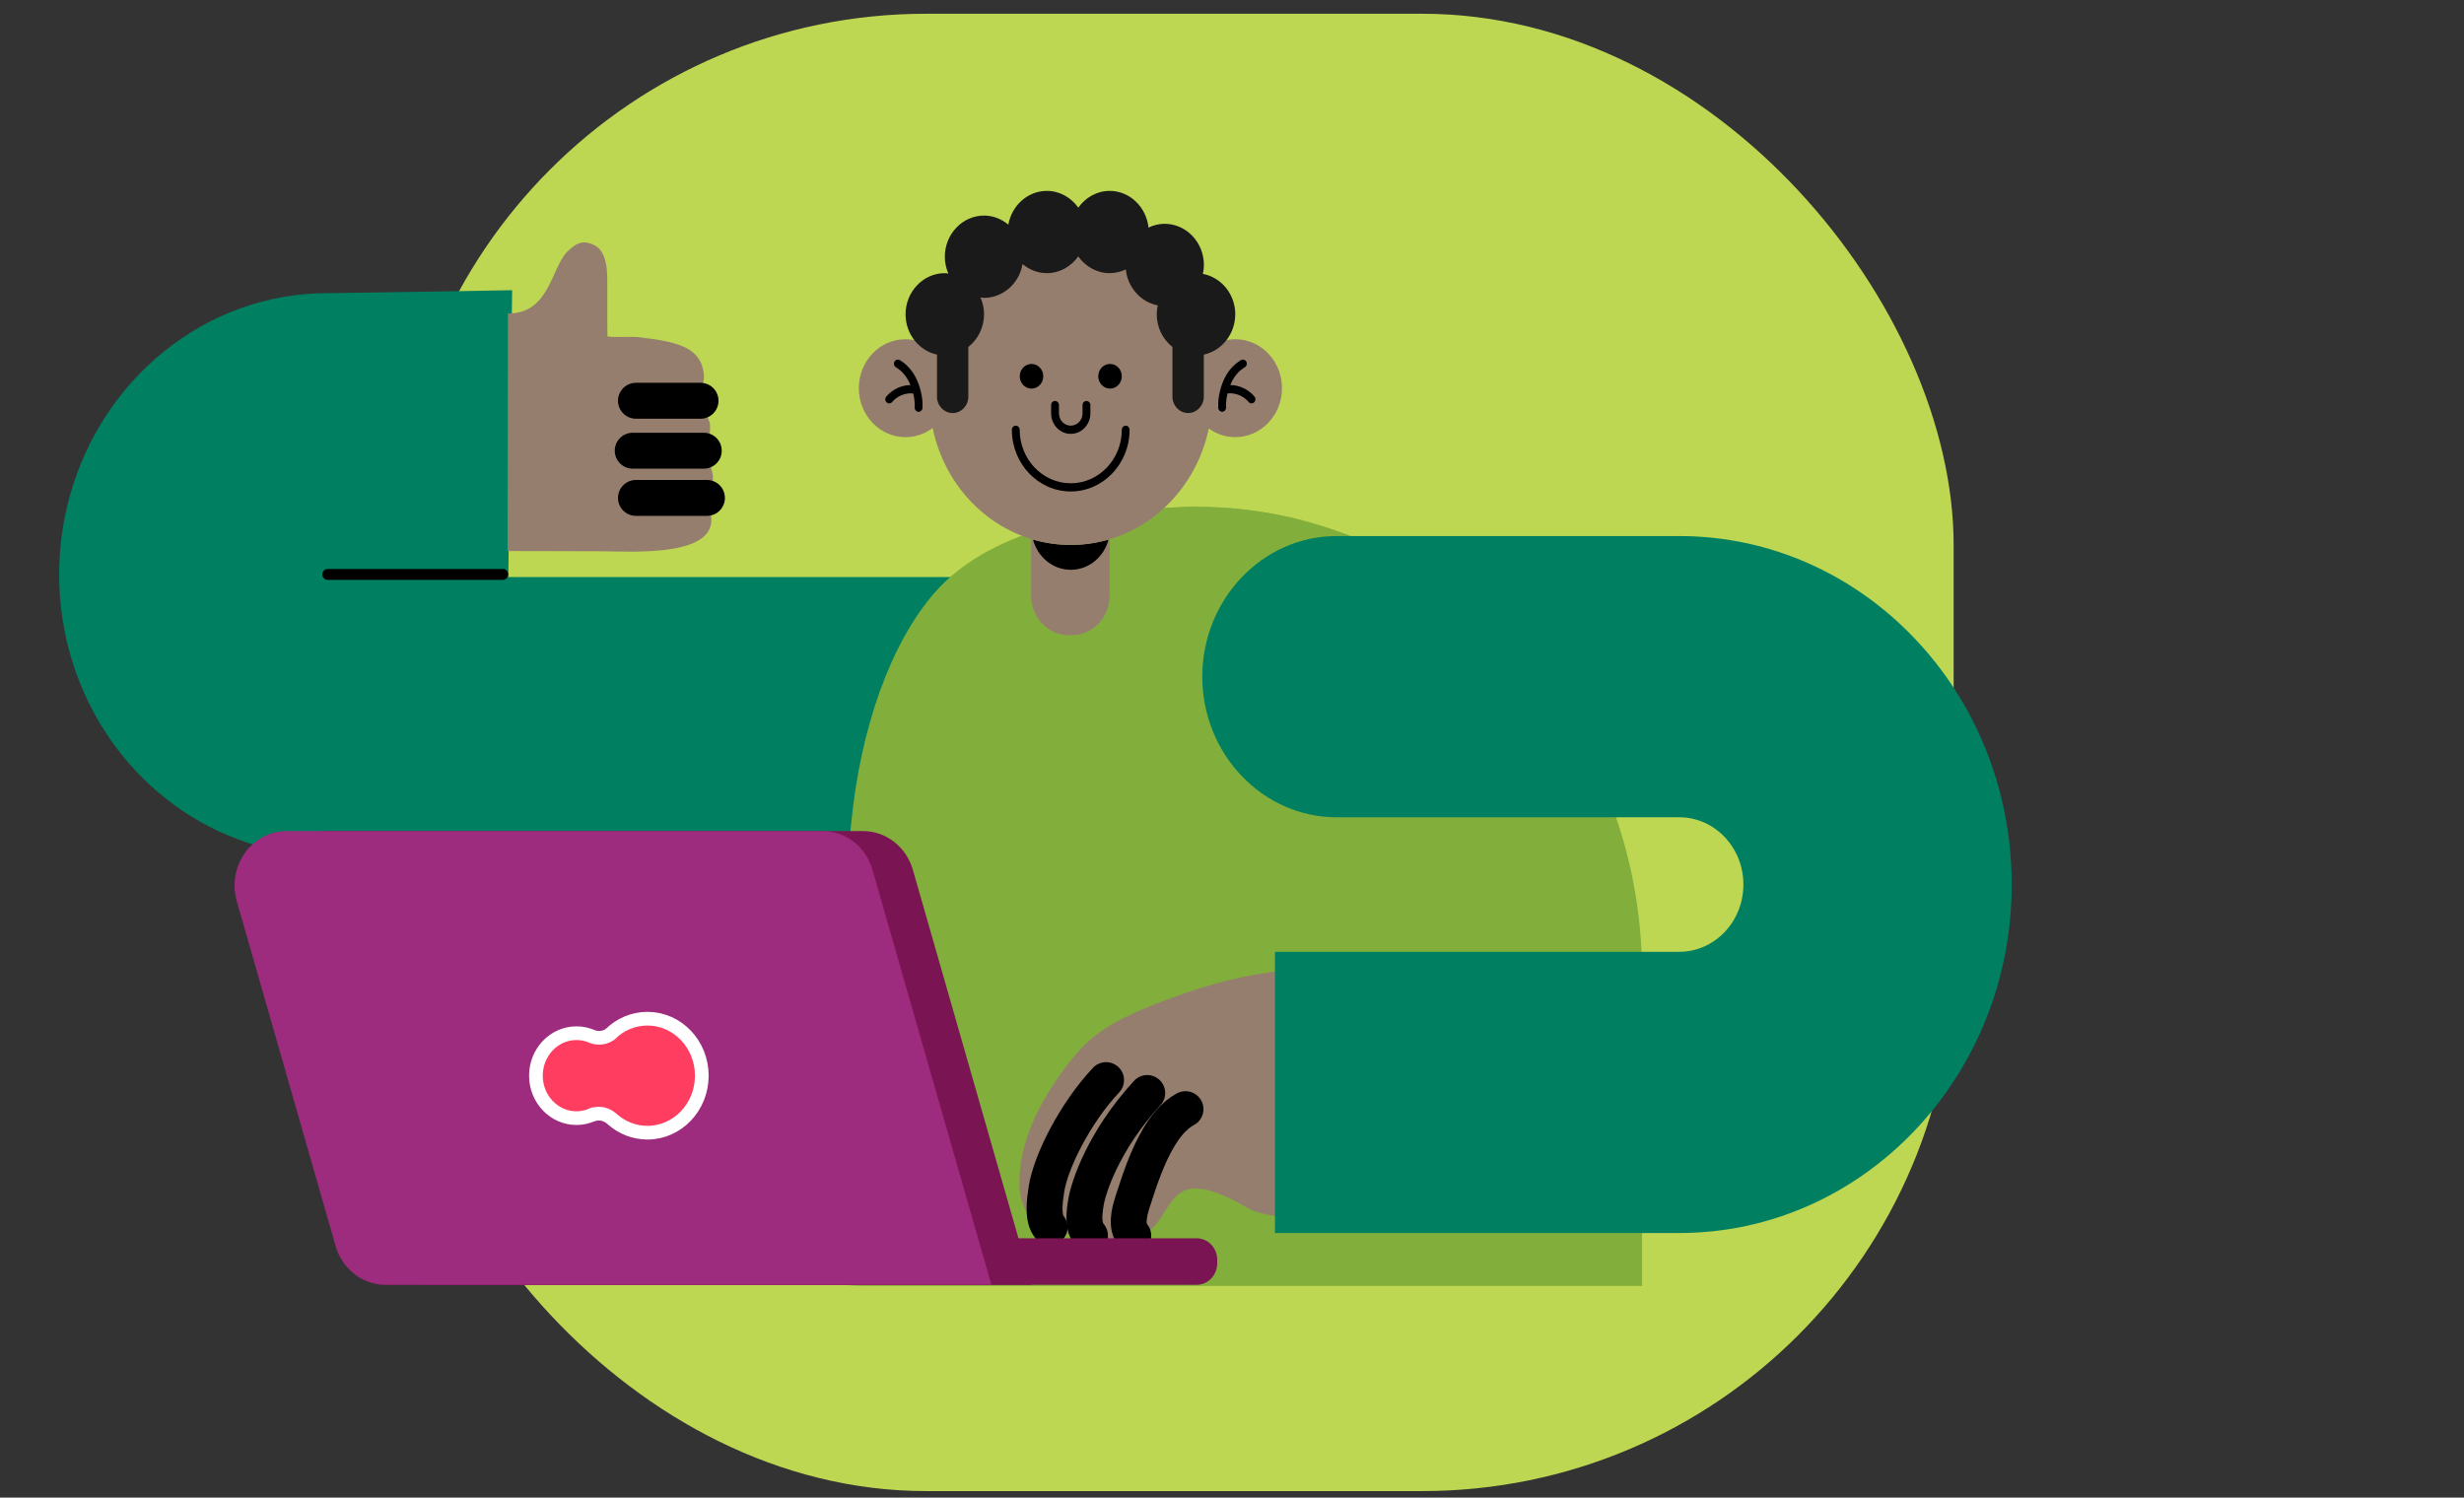 <svg width="153" height="93" viewBox="0 0 153 93" fill="none" xmlns="http://www.w3.org/2000/svg">
<rect x="0" y="0" width="153" height="93" fill="#333333" stroke="none"/>
<rect x="24.5" y="0.854" width="96.81" height="91.74" rx="33" fill="#BED752"/>
<g clip-path="url(#clip0_590_1358)">
<path d="M68.615 53.299C62.992 53.299 32.01 53.299 22.09 53.299C18.091 53.299 15.84 52.513 14.795 52.126C8.32 49.732 3.675 43.276 3.675 35.67C3.675 33.961 3.913 32.311 4.35 30.75C6.377 23.502 12.765 18.206 20.338 18.206C21.109 18.206 31.801 18.021 31.801 18.021L31.563 35.834H26.16H64.54C64.95 37.574 65.271 39.577 65.498 41.966C65.913 46.312 67.012 50.255 68.615 53.297V53.299Z" fill="#008060"/>
<path d="M31.234 35.331H20.338C20.159 35.331 20.015 35.482 20.015 35.669C20.015 35.857 20.159 36.008 20.338 36.008H31.234C31.413 36.008 31.557 35.857 31.557 35.669C31.557 35.482 31.413 35.331 31.234 35.331Z" fill="black"/>
<path d="M31.52 34.219C33.247 34.219 35.378 34.233 37.246 34.233C39.211 34.233 45.059 34.689 44.059 31.642C43.737 30.659 44.37 30.098 44.261 29.497C44.058 28.392 43.704 28.452 43.754 27.989C43.826 27.311 44.13 27.405 44.089 26.398C44.073 25.992 43.518 25.233 43.498 24.888C43.443 23.851 43.835 23.924 43.673 23.017C43.399 21.498 41.868 21.189 39.577 20.932C39.223 20.893 38.061 20.964 37.719 20.893C37.719 20.893 37.701 19.135 37.71 17.693C37.715 16.989 37.748 15.553 36.82 15.184C36.37 15.004 35.963 14.902 35.241 15.609C34.219 16.613 34.13 19.498 31.541 19.462" fill="#967E6E"/>
<path d="M43.5 24.887H39.488" stroke="black" stroke-width="2.23" stroke-linecap="round" stroke-linejoin="round"/>
<path d="M43.7 27.988H39.288" stroke="black" stroke-width="2.23" stroke-linecap="round" stroke-linejoin="round"/>
<path d="M43.898 30.92H39.488" stroke="black" stroke-width="2.23" stroke-linecap="round" stroke-linejoin="round"/>
<path d="M74.261 31.473H73.756C68.788 31.659 61.647 32.596 57.985 36.861C55.283 40.007 53.415 45.242 52.845 51.229C52.274 57.215 51.133 60.807 49.418 63.8C47.706 66.793 46.749 72.497 46.656 76.121C46.65 76.331 46.618 76.373 46.563 76.28V72.668C46.563 76.619 49.647 79.852 53.417 79.852H101.965V60.508C101.965 44.538 89.499 31.472 74.263 31.472L74.261 31.473Z" fill="#82AF3C"/>
<path d="M74.261 31.474H73.756C71.627 31.554 69.099 31.773 66.618 32.331H80.917C78.783 31.775 76.555 31.474 74.263 31.474H74.261Z" fill="#82AF3C"/>
<path d="M64.027 33.467V36.99C64.027 38.341 65.081 39.446 66.37 39.446H66.559C67.848 39.446 68.902 38.341 68.902 36.99V33.483C68.135 33.713 67.326 33.841 66.489 33.841C65.651 33.841 64.809 33.707 64.027 33.467Z" fill="#967E6E"/>
<path d="M64.144 33.507C64.432 34.587 65.367 35.384 66.489 35.384C67.611 35.384 68.546 34.587 68.833 33.507C68.087 33.723 67.302 33.841 66.49 33.841C65.678 33.841 64.892 33.723 64.146 33.507H64.144Z" fill="black"/>
<path d="M76.702 21.066C75.986 21.066 75.334 21.339 74.827 21.788C73.681 18.108 70.383 15.446 66.489 15.446C62.594 15.446 59.274 18.124 58.139 21.823C57.627 21.353 56.961 21.066 56.227 21.066C54.626 21.066 53.327 22.428 53.327 24.107C53.327 25.785 54.626 27.147 56.227 27.147C56.856 27.147 57.438 26.934 57.913 26.578C58.761 30.728 62.277 33.84 66.49 33.84C70.704 33.84 74.198 30.742 75.058 26.61C75.526 26.947 76.091 27.147 76.704 27.147C78.305 27.147 79.604 25.785 79.604 24.107C79.604 22.428 78.305 21.066 76.704 21.066H76.702Z" fill="#967E6E"/>
<path d="M77.897 24.628C77.519 24.176 76.962 23.916 76.394 23.91C76.514 23.619 76.664 23.369 76.849 23.167C76.982 23.025 77.132 22.904 77.296 22.806C77.413 22.737 77.454 22.582 77.389 22.459C77.323 22.337 77.176 22.294 77.058 22.362C76.854 22.483 76.666 22.634 76.501 22.811C76.155 23.184 75.903 23.679 75.755 24.282C75.663 24.652 75.627 25.005 75.645 25.33C75.652 25.465 75.759 25.569 75.887 25.569C75.891 25.569 75.896 25.569 75.902 25.569C76.036 25.561 76.138 25.44 76.131 25.3C76.116 25.033 76.147 24.742 76.222 24.43C76.704 24.379 77.213 24.581 77.532 24.962C77.58 25.021 77.648 25.049 77.714 25.049C77.771 25.049 77.828 25.029 77.873 24.986C77.974 24.893 77.985 24.732 77.896 24.627L77.897 24.628Z" fill="black"/>
<path d="M56.426 22.813C56.262 22.634 56.074 22.483 55.869 22.363C55.752 22.294 55.605 22.338 55.539 22.461C55.472 22.584 55.514 22.738 55.632 22.808C55.796 22.906 55.946 23.027 56.078 23.169C56.265 23.371 56.415 23.621 56.535 23.911C55.966 23.918 55.411 24.178 55.032 24.63C54.943 24.735 54.954 24.896 55.054 24.989C55.101 25.032 55.158 25.052 55.214 25.052C55.281 25.052 55.348 25.022 55.396 24.966C55.715 24.584 56.223 24.384 56.706 24.433C56.781 24.743 56.812 25.037 56.797 25.303C56.79 25.443 56.892 25.563 57.026 25.573C57.03 25.573 57.035 25.573 57.041 25.573C57.169 25.573 57.275 25.468 57.283 25.333C57.301 25.008 57.265 24.655 57.173 24.285C57.024 23.683 56.773 23.188 56.427 22.814L56.426 22.813Z" fill="black"/>
<path d="M64.051 24.132C64.455 24.132 64.782 23.789 64.782 23.366C64.782 22.943 64.455 22.6 64.051 22.6C63.648 22.6 63.32 22.943 63.32 23.366C63.32 23.789 63.648 24.132 64.051 24.132Z" fill="black"/>
<path d="M68.926 24.132C69.33 24.132 69.657 23.789 69.657 23.366C69.657 22.943 69.33 22.6 68.926 22.6C68.523 22.6 68.195 22.943 68.195 23.366C68.195 23.789 68.523 24.132 68.926 24.132Z" fill="black"/>
<path d="M69.901 26.433C69.767 26.433 69.657 26.546 69.657 26.688C69.657 28.519 68.236 30.011 66.487 30.011C64.738 30.011 63.317 28.521 63.317 26.688C63.317 26.548 63.209 26.433 63.074 26.433C62.938 26.433 62.83 26.546 62.83 26.688C62.83 28.8 64.471 30.52 66.486 30.52C68.501 30.52 70.141 28.8 70.141 26.688C70.141 26.548 70.033 26.433 69.898 26.433H69.901Z" fill="black"/>
<path d="M66.489 26.942C67.161 26.942 67.707 26.37 67.707 25.665V25.155C67.707 25.015 67.598 24.899 67.463 24.899C67.328 24.899 67.219 25.013 67.219 25.155V25.665C67.219 26.089 66.892 26.433 66.487 26.433C66.083 26.433 65.755 26.089 65.755 25.665V25.155C65.755 25.015 65.647 24.899 65.511 24.899C65.376 24.899 65.268 25.013 65.268 25.155V25.665C65.268 26.37 65.814 26.942 66.486 26.942H66.489Z" fill="black"/>
<path d="M76.704 19.518C76.704 18.265 75.83 17.222 74.692 17.009C74.731 16.829 74.755 16.643 74.755 16.453C74.755 15.047 73.659 13.898 72.317 13.898C71.959 13.898 71.622 13.985 71.316 14.131C71.18 12.857 70.155 11.854 68.905 11.854C68.107 11.854 67.4 12.267 66.955 12.894C66.51 12.267 65.803 11.854 65.004 11.854C63.814 11.854 62.82 12.763 62.612 13.951C62.196 13.603 61.675 13.387 61.105 13.387C59.764 13.387 58.668 14.536 58.668 15.942C58.668 16.316 58.749 16.667 58.887 16.987C58.814 16.979 58.743 16.963 58.668 16.963C57.327 16.963 56.23 18.112 56.23 19.518C56.23 20.749 57.071 21.783 58.181 22.021V24.628C58.181 25.191 58.62 25.65 59.155 25.65C59.69 25.65 60.129 25.189 60.129 24.628V21.547C60.717 21.079 61.104 20.347 61.104 19.518C61.104 19.145 61.023 18.793 60.884 18.473C60.958 18.481 61.029 18.497 61.104 18.497C62.295 18.497 63.289 17.588 63.496 16.399C63.913 16.747 64.433 16.963 65.003 16.963C65.802 16.963 66.508 16.55 66.953 15.923C67.398 16.55 68.105 16.963 68.904 16.963C69.262 16.963 69.598 16.877 69.905 16.73C70.024 17.855 70.838 18.765 71.89 18.962C71.851 19.142 71.827 19.328 71.827 19.518C71.827 20.347 72.213 21.079 72.801 21.547V24.628C72.801 25.191 73.24 25.65 73.776 25.65C74.311 25.65 74.75 25.189 74.75 24.628V22.021C75.86 21.783 76.701 20.749 76.701 19.518H76.704Z" fill="#1A1A1A"/>
<path d="M65.562 67.118C66.304 66.032 67.11 64.965 68.153 64.201C69.574 63.159 71.194 62.54 72.997 61.879C75.14 61.094 77.47 60.489 79.731 60.27L82.148 75.518C80.687 75.773 78.416 75.565 77.472 75.015C71.468 71.521 73.466 76.686 69.955 76.957C67.878 77.118 66.083 76.643 64.738 76.165C63.95 75.887 63.379 74.867 63.313 73.82C63.161 71.447 64.242 69.054 65.562 67.118Z" fill="#967E6E"/>
<path d="M73.612 68.877C72.901 69.26 72.368 69.932 71.947 70.643C71.222 71.869 70.774 73.248 70.332 74.613C70.105 75.314 69.904 76.17 70.368 76.728" stroke="black" stroke-width="2.23" stroke-linecap="round" stroke-linejoin="round"/>
<path d="M71.236 67.874C68.516 70.837 67.591 73.721 67.436 74.64C67.313 75.37 67.216 76.172 67.681 76.73" stroke="black" stroke-width="2.23" stroke-linecap="round" stroke-linejoin="round"/>
<path d="M68.681 67.073C66.735 69.144 65.236 72.17 64.979 73.846C64.866 74.577 64.71 75.653 65.174 76.211" stroke="black" stroke-width="2.23" stroke-linecap="round" stroke-linejoin="round"/>
<path d="M82.985 33.288H104.27C115.673 33.288 124.916 42.976 124.916 54.928C124.916 66.88 115.673 76.569 104.27 76.569H79.168V59.105H104.27C106.47 59.105 108.255 57.236 108.255 54.928C108.255 52.622 106.471 50.751 104.27 50.751H82.985C78.403 50.751 74.654 46.822 74.654 42.02C74.654 37.217 78.403 33.288 82.985 33.288Z" fill="#008060"/>
<path d="M53.594 51.609H20.302C18.139 51.609 16.588 53.795 17.21 55.965L23.345 77.374C23.756 78.805 25.011 79.784 26.437 79.784H64.069L56.686 54.019C56.275 52.588 55.02 51.609 53.594 51.609Z" fill="#7A1452"/>
<path d="M23.736 79.783H74.308C75.011 79.783 75.582 79.185 75.582 78.448V78.232C75.582 77.495 75.011 76.897 74.308 76.897H23.736C23.033 76.897 22.463 77.495 22.463 78.232V78.448C22.463 79.185 23.033 79.783 23.736 79.783Z" fill="#7A1452"/>
<path d="M51.086 51.609H17.795C15.633 51.609 14.081 53.795 14.703 55.965L20.839 77.374C21.249 78.805 22.505 79.784 23.93 79.784H61.562L54.179 54.019C53.769 52.588 52.513 51.609 51.087 51.609H51.086Z" fill="#9D2B7E"/>
<path d="M36.783 69.225C37.271 69.055 37.718 69.211 38.055 69.53C38.638 70.034 39.386 70.338 40.201 70.338C42.065 70.338 43.578 68.754 43.578 66.8C43.578 64.845 42.067 63.26 40.202 63.26C39.312 63.26 38.503 63.622 37.9 64.212C37.897 64.213 37.895 64.215 37.892 64.216C37.637 64.429 37.18 64.524 36.78 64.369C36.755 64.36 36.73 64.349 36.706 64.338C36.423 64.223 36.116 64.16 35.795 64.16C34.405 64.16 33.277 65.34 33.277 66.797C33.277 68.253 34.404 69.435 35.793 69.435C36.144 69.435 36.477 69.359 36.78 69.224L36.783 69.225Z" fill="#FF3D60" stroke="white" stroke-width="0.85" stroke-miterlimit="10"/>
</g>
<defs>
<clipPath id="clip0_590_1358">
<rect width="152" height="68" fill="white" transform="translate(0.5 11.854)"/>
</clipPath>
</defs>
</svg>
